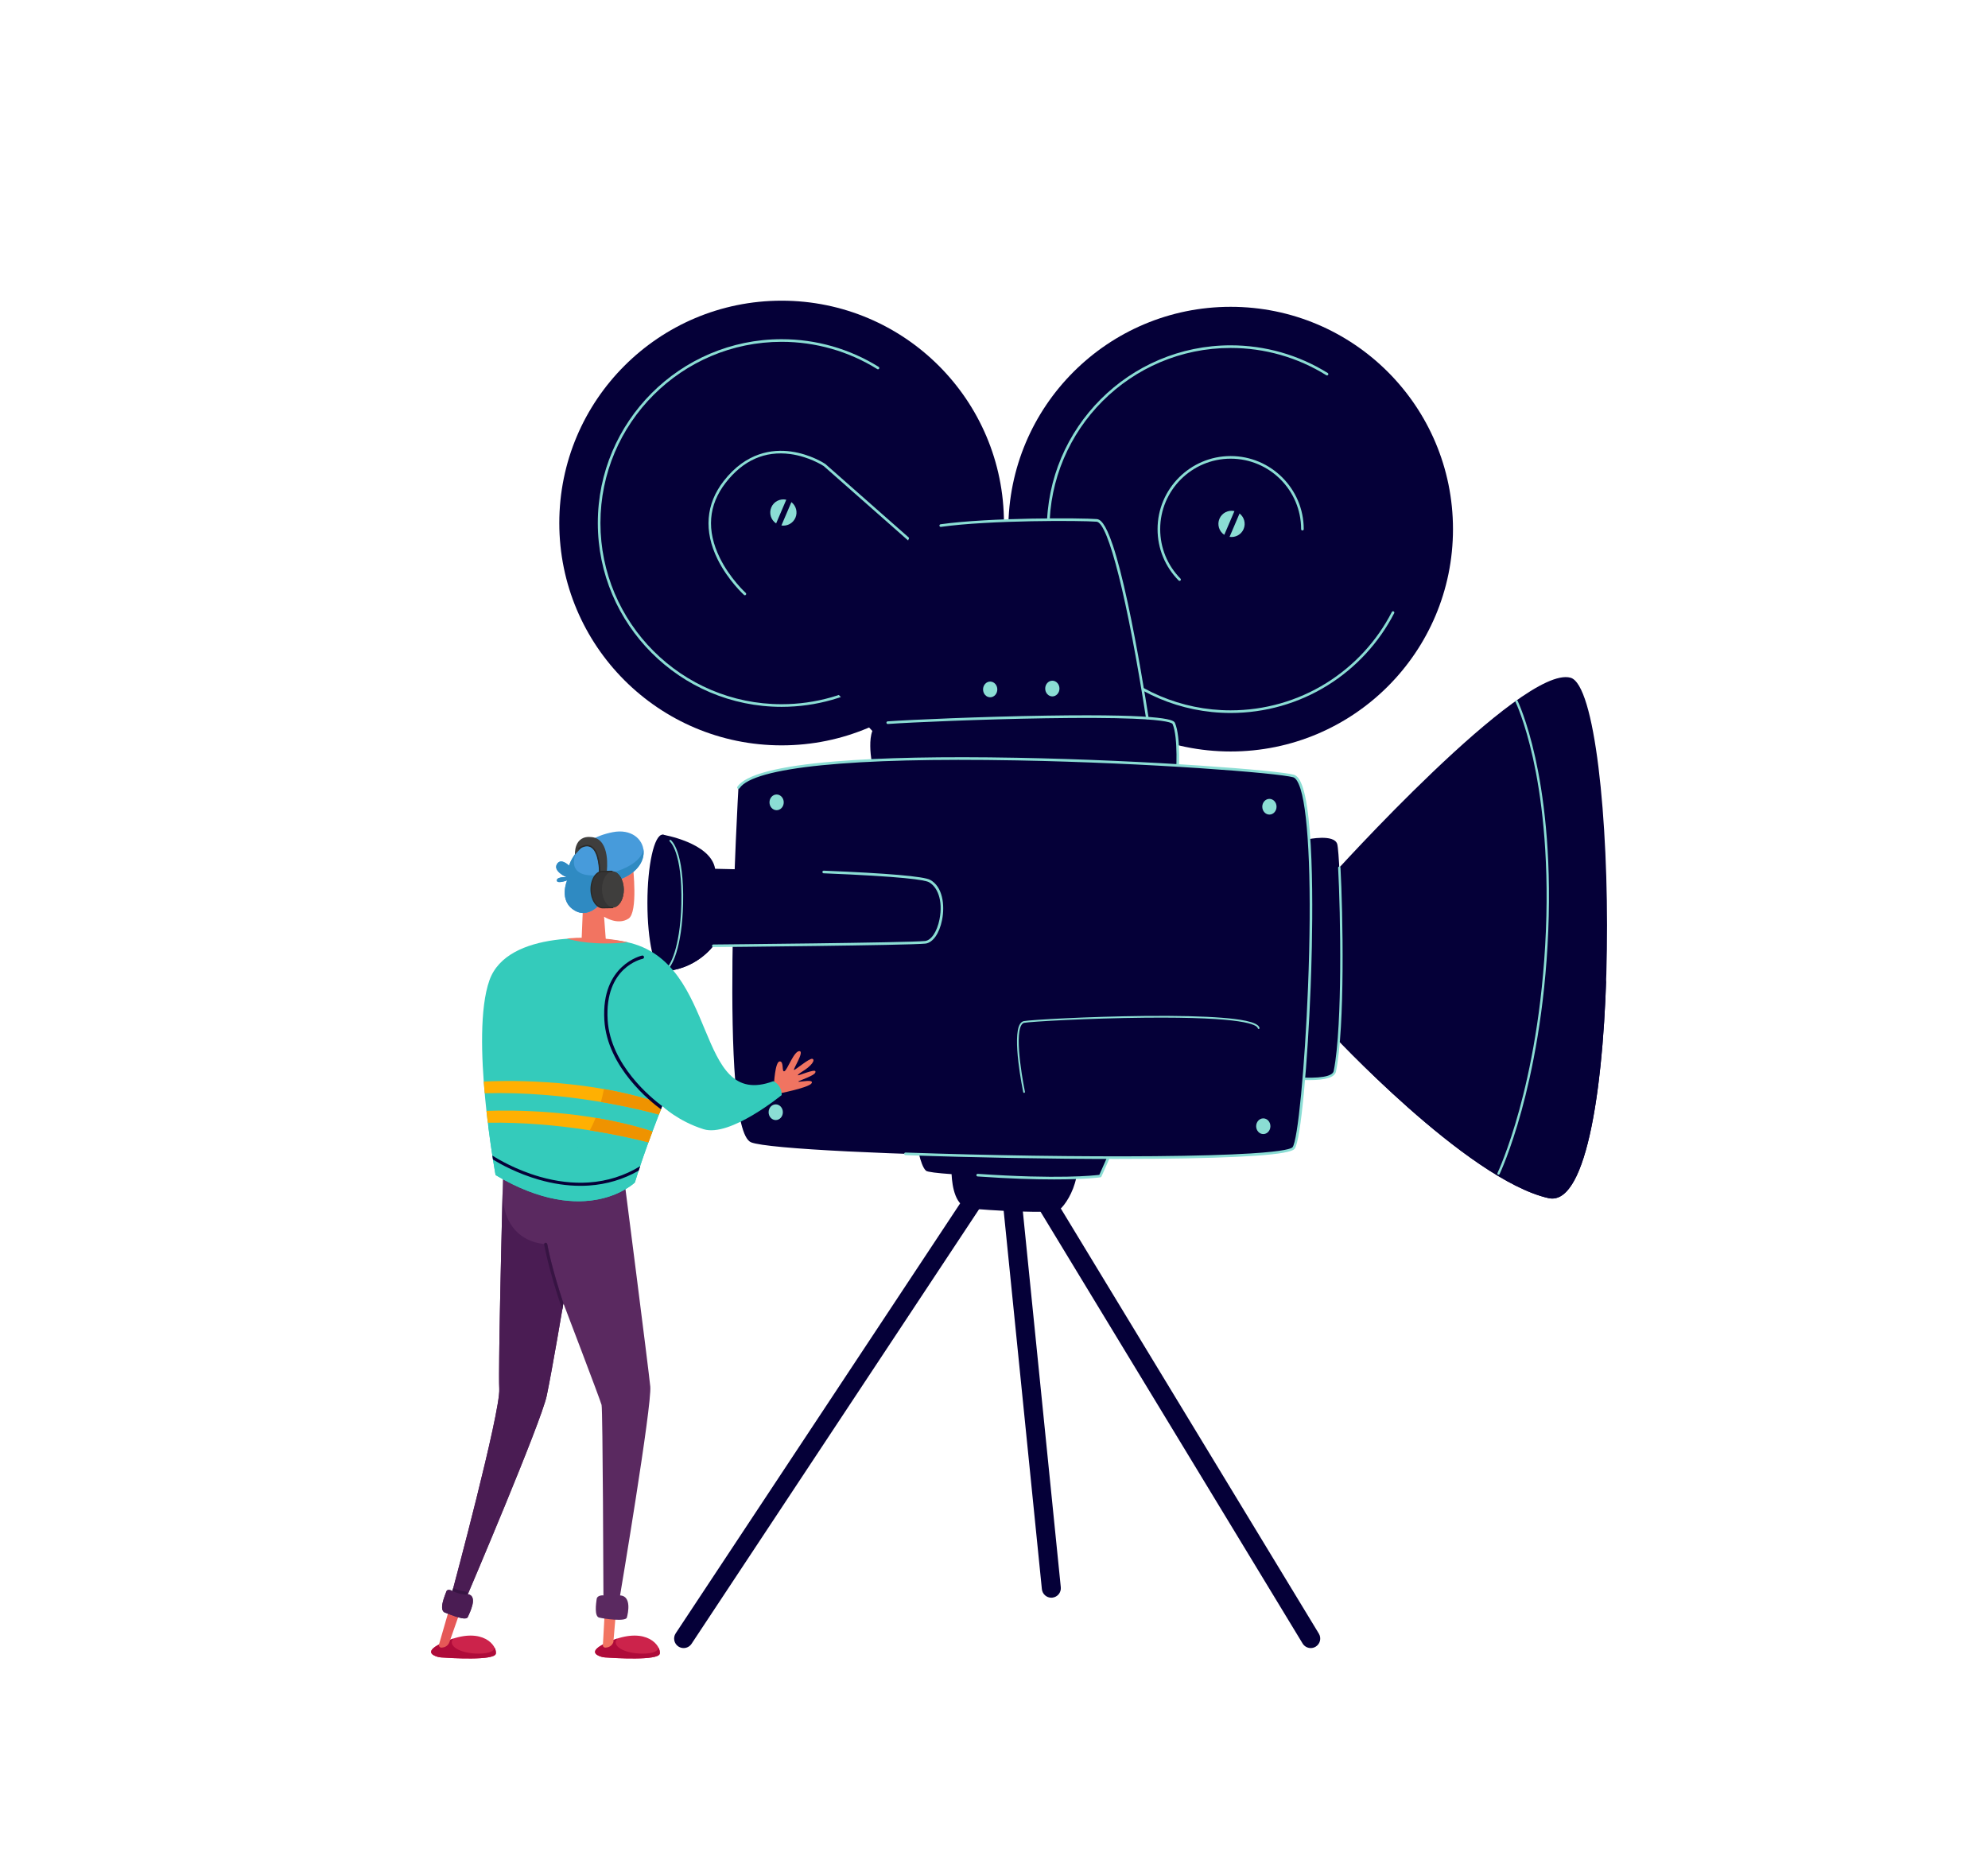 <?xml version="1.0" encoding="UTF-8" standalone="no"?><!DOCTYPE svg PUBLIC "-//W3C//DTD SVG 1.1//EN" "http://www.w3.org/Graphics/SVG/1.1/DTD/svg11.dtd"><svg width="100%" height="100%" viewBox="0 0 8871 8334" version="1.1" xmlns="http://www.w3.org/2000/svg" xmlns:xlink="http://www.w3.org/1999/xlink" xml:space="preserve" xmlns:serif="http://www.serif.com/" style="fill-rule:evenodd;clip-rule:evenodd;stroke-linejoin:round;stroke-miterlimit:2;"><g><path d="M4691.29,7129.12c-21.5,-0 -39.917,-16.292 -42.125,-38.167l-173.834,-1721.38c-2.333,-23.291 14.625,-44.083 37.917,-46.458c23.292,-2.333 44.083,14.625 46.458,37.917l173.834,1721.42c2.375,23.292 -14.625,44.084 -37.917,46.417c-1.458,0.167 -2.875,0.25 -4.333,0.25Z" style="fill:#050038;fill-rule:nonzero;"/><path d="M5940.38,3910.62c-0,0 851.833,-945.967 1067.75,-886.592c215.875,59.371 249.542,2400.63 -98.459,2322.05c-365.125,-82.458 -977.874,-745.416 -977.874,-745.416l8.583,-690.042Z" style="fill:#050038;fill-rule:nonzero;"/><path d="M5836.71,3745c-0,0 116.207,-24.642 130.291,21.125c14.083,45.767 38.708,771.038 -10.583,1013.95c-18.417,90.75 -570.334,-28.166 -570.334,-28.166l450.626,-1006.91Z" style="fill:#050038;fill-rule:nonzero;"/><path d="M7167.29,4368.96c-37.334,173.662 -169.542,422.662 -334.209,474.495c-190.124,59.834 -873.125,-359.125 -873.125,-359.125l-27.875,90.5l-0.291,25.834c-0,-0 612.749,662.958 977.874,745.416c160.792,36.334 240.125,-444 257.626,-977.12Z" style="fill:#050038;fill-rule:nonzero;"/><path d="M6686.88,5241.83c-0.75,0 -1.542,-0.166 -2.291,-0.541c-2.625,-1.25 -3.709,-4.417 -2.459,-7.042c0.458,-0.958 47.583,-100.167 97.5,-282.25c46.084,-168.042 104.041,-443.042 118.583,-798.812c14.501,-355.892 -23.25,-614.917 -57.541,-769.546c-37.042,-167.255 -77.917,-251.35 -78.334,-252.179c-1.291,-2.617 -0.208,-5.78 2.417,-7.071c2.625,-1.288 5.792,-0.213 7.083,2.408c0.375,0.838 41.834,86.071 79.167,254.554c34.375,155.242 72.333,415.238 57.75,772.263c-14.542,356.966 -72.792,632.883 -119.042,801.508c-50.166,182.875 -97.583,282.708 -98.083,283.708c-0.875,1.875 -2.792,3 -4.75,3Z" style="fill:#8bddd4;fill-rule:nonzero;"/><path d="M5841.96,4819.5c-8.292,-0 -17,-0.167 -26.166,-0.458c-2.917,-0.084 -5.209,-2.542 -5.084,-5.459c0.084,-2.916 2.667,-5.25 5.459,-5.083c105.999,3.542 131.958,-14.083 135.083,-29.458c21.583,-106.375 27.625,-299.542 28.917,-442.834c1.666,-185.891 -3.875,-366.175 -9.083,-464.071c-0.167,-2.912 2.083,-5.4 4.999,-5.558c2.959,-0.142 5.376,2.084 5.542,4.996c10.75,201.067 20.625,709.258 -20.042,909.55c-5.208,25.75 -44.416,38.375 -119.625,38.375Z" style="fill:#8bddd4;fill-rule:nonzero;"/><path d="M4089.33,5091.29c-0,-0 15.625,109.375 42.967,132.791c6.279,5.375 50.041,10.584 113.916,15.125c2.875,57.959 17.667,146.125 81.375,152.834c74.209,7.791 374.959,27.333 402.292,3.916c21.917,-18.791 58.833,-73.083 72.667,-140.708c62.708,-0.792 104.291,-3.208 107,-7.708c11.75,-19.542 66.416,-152.334 66.416,-152.334l-886.633,-3.916Z" style="fill:#050038;fill-rule:nonzero;"/><path d="M4479.92,2333.75c-0,-547.912 -444.175,-992.087 -992.092,-992.087c-547.913,-0 -992.088,444.175 -992.088,992.087c0,547.917 444.175,992.092 992.088,992.092c547.917,-0 992.092,-444.175 992.092,-992.092Z" style="fill:#050038;fill-rule:nonzero;"/><path d="M3487.83,3153.99c-452.275,-0 -820.229,-367.959 -820.229,-820.234c-0,-452.275 367.954,-820.229 820.229,-820.229c153.608,-0 303.379,42.721 433.113,123.546c2.745,1.712 3.583,5.32 1.874,8.067c-1.712,2.758 -5.329,3.579 -8.07,1.874c-127.875,-79.662 -275.5,-121.77 -426.917,-121.77c-445.817,-0 -808.513,362.695 -808.513,808.512c0,445.817 362.696,808.517 808.513,808.517c151.379,-0 298.975,-42.092 426.829,-121.717c124.367,-77.458 225.5,-187.15 292.471,-317.225c1.5,-2.883 5,-4.012 7.875,-2.529c2.875,1.479 4.042,5.017 2.542,7.892c-67.942,131.954 -170.534,243.233 -296.692,321.804c-129.717,80.787 -279.45,123.492 -433.025,123.492Z" style="fill:#8bddd4;fill-rule:nonzero;"/><path d="M4132.29,2474.37l-453.05,-399.38c-0,0 -254.321,-170.712 -445.505,75.275c-191.179,245.988 90.042,499.867 90.042,499.867l624.938,671.809l234.366,-144.517l-50.791,-703.054Z" style="fill:#050038;fill-rule:nonzero;"/><path d="M3531.4,2240.55l-44.558,104.2c25.774,3.933 51.941,-9.742 62.666,-34.829c10.729,-25.088 2.546,-53.45 -18.108,-69.371Z" style="fill:#8bddd4;fill-rule:nonzero;"/><path d="M3508.57,2229.78c-27.067,-6.154 -55.496,7.638 -66.8,34.071c-11.3,26.429 -1.634,56.512 21.516,71.829l45.284,-105.9Z" style="fill:#8bddd4;fill-rule:nonzero;"/><path d="M3323.78,2655.99c-1.4,-0 -2.804,-0.5 -3.925,-1.513c-0.712,-0.641 -71.675,-65.312 -118.042,-159.45c-61.783,-125.425 -52.341,-245.892 27.3,-348.363c100.471,-129.275 218.521,-143.195 299.863,-132.091c87.812,11.975 150.887,53.771 153.529,55.546c0.213,0.142 0.417,0.3 0.609,0.471l378.041,333.254c2.429,2.142 2.663,5.841 0.521,8.27c-2.137,2.43 -5.837,2.659 -8.267,0.521l-377.733,-332.983c-4.842,-3.154 -66.508,-42.421 -148.704,-53.525c-113.679,-15.346 -210.8,27.608 -288.604,127.729c-77.73,100.009 -86.542,212.955 -26.192,335.7c45.337,92.209 114.833,155.592 115.529,156.225c2.404,2.167 2.592,5.871 0.421,8.275c-1.154,1.28 -2.75,1.934 -4.346,1.934Z" style="fill:#8bddd4;fill-rule:nonzero;"/><path d="M6483.62,2361.1c-0,-547.913 -444.167,-992.088 -992.083,-992.088c-547.917,0 -992.084,444.175 -992.084,992.088c0,547.916 444.167,992.087 992.084,992.087c547.916,0 992.083,-444.171 992.083,-992.087Z" style="fill:#050038;fill-rule:nonzero;"/><path d="M5491.54,3181.33c-452.292,0 -820.25,-367.958 -820.25,-820.233c-0,-452.275 367.958,-820.229 820.25,-820.229c153.583,-0 303.375,42.721 433.083,123.541c2.75,1.713 3.583,5.325 1.917,8.075c-1.751,2.75 -5.334,3.575 -8.083,1.871c-127.876,-79.663 -275.5,-121.771 -426.917,-121.771c-445.834,0 -808.542,362.696 -808.542,808.513c0,445.817 362.708,808.513 808.542,808.513c151.375,-0 298.958,-42.088 426.833,-121.717c124.333,-77.454 225.5,-187.15 292.458,-317.221c1.5,-2.884 5.001,-4.013 7.875,-2.529c2.876,1.479 4.042,5.016 2.542,7.887c-67.958,131.959 -170.541,243.238 -296.708,321.808c-129.709,80.788 -279.417,123.492 -433,123.492Z" style="fill:#8bddd4;fill-rule:nonzero;"/><path d="M5263.54,2591.92c-1.5,-0 -3,-0.583 -4.167,-1.742c-60.583,-61.421 -94,-142.779 -94,-229.079c-0,-179.833 146.334,-326.138 326.167,-326.138c179.833,0 326.125,146.305 326.125,326.138c-0,3.237 -2.625,5.858 -5.876,5.858c-3.207,0 -5.832,-2.621 -5.832,-5.858c-0,-173.371 -141.043,-314.421 -314.417,-314.421c-173.375,0 -314.417,141.05 -314.417,314.421c0,83.2 32.167,161.633 90.583,220.85c2.292,2.3 2.25,6.008 -0.041,8.283c-1.125,1.125 -2.625,1.688 -4.125,1.688Z" style="fill:#8bddd4;fill-rule:nonzero;"/><path d="M5531.21,2291.33l-44.583,104.2c25.792,3.937 51.958,-9.742 62.666,-34.829c10.751,-25.088 2.542,-53.45 -18.083,-69.371Z" style="fill:#8bddd4;fill-rule:nonzero;"/><path d="M5508.38,2280.56c-27.083,-6.158 -55.5,7.638 -66.792,34.067c-11.333,26.429 -1.667,56.517 21.5,71.833l45.292,-105.9Z" style="fill:#8bddd4;fill-rule:nonzero;"/><path d="M5127,3252.23c-0,0 -135.417,-922.379 -233.083,-930.192c-97.625,-7.812 -769.438,-7.812 -828.025,62.496c-58.588,70.305 -105.459,886.629 -105.459,886.629l1166.57,-18.933Z" style="fill:#050038;fill-rule:nonzero;"/><path d="M3894.03,3423.49c0,0 -40.491,-185.124 36.388,-196.07c76.883,-10.942 1279.87,-61.717 1307.25,0.775c27.333,62.496 15.625,230.446 15.625,230.446l-1359.26,-35.151Z" style="fill:#050038;fill-rule:nonzero;"/><path d="M5127,3252.23c-0,0 -17.708,-120.746 -44.959,-275.225c0,1.15 0.042,2.233 0.084,3.459c4.584,150.662 -969.363,208.674 -1020.35,170.474c-48.863,-36.612 48.862,-732.787 57.108,-790.837c-26.616,7 -45.208,15.096 -52.987,24.433c-58.588,70.305 -105.459,886.629 -105.459,886.629l1166.57,-18.933Z" style="fill:#050038;fill-rule:nonzero;"/><path d="M5253.29,3464.5c-0.167,-0 -0.292,-0.004 -0.417,-0.012c-3.25,-0.226 -5.667,-3.026 -5.458,-6.255c0.125,-1.662 11.333,-167.229 -15.125,-227.687c-1.751,-3.967 -19.583,-17.379 -176.167,-23.659c-95.417,-3.829 -226.292,-4.462 -389.042,-1.908c-286.416,4.504 -598.829,17.95 -705.279,25.521c-3.229,0.242 -6.033,-2.2 -6.262,-5.425c-0.229,-3.229 2.2,-6.034 5.429,-6.262c106.583,-7.579 419.321,-21.042 705.946,-25.55c558,-8.78 571.625,22.354 576.083,32.587c27.625,63.087 16.584,226.283 16.125,233.2c-0.208,3.087 -2.792,5.45 -5.833,5.45Z" style="fill:#8bddd4;fill-rule:nonzero;"/><path d="M3295.16,3513.9c0,0 -89.987,1522.93 56.25,1583.14c146.238,60.25 2354.76,105.25 2420.68,25.833c55.666,-67.125 143.374,-1620.1 -0,-1660.24c-143.376,-40.146 -2322.74,-178.37 -2476.93,51.267Z" style="fill:#050038;fill-rule:nonzero;"/><path d="M5119.58,3209.2c-2.875,0 -5.333,-2.071 -5.791,-4.963c-82.042,-528.224 -168.5,-872.216 -220.333,-876.362c-67.834,-5.425 -476.751,-7.658 -694.876,23.1c-3.166,0.45 -6.166,-1.775 -6.625,-4.979c-0.458,-3.204 1.792,-6.171 5,-6.621c218.917,-30.871 629.375,-28.625 697.459,-23.175c14.208,1.133 37.083,14.571 71.625,117.696c20.667,61.737 43.166,148.729 66.833,258.558c42.792,198.388 78.958,422.738 92.5,509.988c0.5,3.196 -1.708,6.191 -4.917,6.687c-0.291,0.046 -0.583,0.071 -0.875,0.071Z" style="fill:#8bddd4;fill-rule:nonzero;"/><path d="M5668.92,5025.33c-0,19.334 -14.209,35.042 -31.792,35.042c-17.542,-0 -31.792,-15.708 -31.792,-35.042c0,-19.375 14.25,-35.041 31.792,-35.041c17.583,-0 31.792,15.666 31.792,35.041Z" style="fill:#8bddd4;fill-rule:nonzero;"/><path d="M5696.29,3599.69c-0,19.349 -14.251,35.037 -31.834,35.037c-17.541,-0 -31.791,-15.688 -31.791,-35.037c-0,-19.346 14.25,-35.034 31.791,-35.034c17.583,0 31.834,15.688 31.834,35.034Z" style="fill:#8bddd4;fill-rule:nonzero;"/><path d="M3497.27,3580.16c-0,19.35 -14.238,35.038 -31.804,35.038c-17.563,-0 -31.8,-15.688 -31.8,-35.038c-0,-19.346 14.237,-35.033 31.8,-35.033c17.566,-0 31.804,15.687 31.804,35.033Z" style="fill:#8bddd4;fill-rule:nonzero;"/><path d="M3493.37,4962.83c-0,19.334 -14.238,35.042 -31.804,35.042c-17.563,-0 -31.8,-15.708 -31.8,-35.042c-0,-19.333 14.237,-35.041 31.8,-35.041c17.566,-0 31.804,15.708 31.804,35.041Z" style="fill:#8bddd4;fill-rule:nonzero;"/><path d="M4450.29,3076.3c0,19.35 -14.208,35.038 -31.791,35.038c-17.583,-0 -31.791,-15.688 -31.791,-35.038c-0,-19.35 14.208,-35.037 31.791,-35.037c17.583,-0 31.791,15.687 31.791,35.037Z" style="fill:#8bddd4;fill-rule:nonzero;"/><path d="M4727.62,3072.4c0,19.354 -14.25,35.038 -31.792,35.038c-17.583,-0 -31.833,-15.684 -31.833,-35.038c-0,-19.35 14.25,-35.033 31.833,-35.033c17.542,-0 31.792,15.683 31.792,35.033Z" style="fill:#8bddd4;fill-rule:nonzero;"/><path d="M4985.54,5171.38c-296.334,0 -637.796,-6.042 -945.238,-16.958c-3.237,-0.125 -5.762,-2.834 -5.646,-6.042c0.113,-3.25 2.792,-5.875 6.063,-5.667c367.196,13.042 783.029,19.125 1112.36,16.25c179.417,-1.583 323.5,-5.666 428.334,-12.208c155.333,-9.667 181.916,-22.542 186.125,-27.625c23.374,-28.167 55.083,-355.292 69.208,-714.292c17.042,-432.196 4.542,-762.771 -33.375,-884.27c-12.208,-39.017 -24.625,-49.967 -32.875,-52.288c-68.5,-19.179 -636.292,-64.175 -1232.96,-75.316c-735.042,-13.734 -1174.52,30.378 -1237.52,124.208c-1.8,2.683 -5.446,3.4 -8.129,1.596c-2.688,-1.805 -3.404,-5.442 -1.6,-8.13c36.466,-54.312 183.254,-92.37 436.287,-113.108c207.271,-16.984 480.209,-22.467 811.208,-16.283c597.501,11.158 1166.88,56.433 1235.83,75.75c16.375,4.575 29.75,24.224 40.917,60.079c56.791,181.837 40.333,725.846 33.916,888.221c-12.875,327.541 -43.291,686.875 -71.875,721.333c-21.458,25.792 -231.166,40.625 -623.416,44.042c-53.75,0.458 -109.834,0.708 -167.625,0.708Z" style="fill:#8bddd4;fill-rule:nonzero;"/><path d="M4939.92,5164.62l-34.375,77.542c-23.749,3.041 -183.457,20.5 -542.416,-4.375c-3.208,-0.292 -6.004,2.208 -6.25,5.416c-0.208,3.25 2.246,6.042 5.454,6.25c144.546,10.042 256.879,13.209 341.254,13.209c143.625,-0 205.917,-9.209 206.875,-9.334c1.959,-0.333 3.625,-1.625 4.458,-3.416l37.792,-85.292l-12.792,0Z" style="fill:#8bddd4;fill-rule:nonzero;"/><path d="M3024.33,4028.9c0,168.267 -30.312,304.646 -67.7,304.646c-37.391,-0 -67.704,-136.379 -67.704,-304.646c-0,-168.259 30.313,-304.658 67.704,-304.658c37.388,-0 67.7,136.399 67.7,304.658Z" style="fill:#050038;fill-rule:nonzero;"/><path d="M2956.63,3724.24c0,-0 214.821,35.15 234.35,152.329c0,-0 886.467,16.512 956.938,54.679c93.75,50.779 54.666,265.583 -19.53,273.417c-74.212,7.791 -945.22,15.625 -945.22,15.625c-0,-0 -78.117,109.375 -226.538,113.254l0,-609.304Z" style="fill:#050038;fill-rule:nonzero;"/><path d="M4144.01,4118.73c-35.158,15.625 -949.129,-31.245 -949.129,-31.245c-39.058,-74.213 -152.325,-62.496 -152.325,-62.496c-11.72,273.425 -60.429,296.554 -85.929,305.429l0,3.125c148.421,-3.879 226.538,-113.254 226.538,-113.254c-0,-0 871.008,-7.834 945.22,-15.625c56.321,-5.917 92.363,-131.017 65.53,-213.217c5.25,46.987 -17.959,113.083 -49.905,127.283Z" style="fill:#050038;fill-rule:nonzero;"/><path d="M2957.31,4337.04c-7.792,-0 -17.33,-4.209 -25.626,-20.084c-0.995,-1.916 -0.254,-4.287 1.659,-5.287c1.917,-0.963 4.271,-0.254 5.271,1.662c6.379,12.209 13.841,17.417 22.133,15.505c16.717,-3.88 35.35,-34.046 49.842,-80.671c12.166,-39.167 27.195,-108.267 29.671,-214.946c5.404,-233.046 -51.046,-278.196 -51.621,-278.625c-1.721,-1.296 -2.071,-3.746 -0.775,-5.471c1.295,-1.725 3.741,-2.075 5.466,-0.775c2.463,1.846 60.238,48.017 54.738,285.05c-4.288,184.892 -47.279,294.142 -85.55,303.058c-1.613,0.375 -3.363,0.584 -5.208,0.584Z" style="fill:#8bddd4;fill-rule:nonzero;"/><path d="M3183.17,4226.12c-3.213,0 -5.83,-2.583 -5.859,-5.792c-0.029,-3.25 2.571,-5.875 5.809,-5.916c8.708,-0.084 871.571,-7.875 944.658,-15.584c27.737,-2.916 53.642,-41.566 64.475,-96.175c17.417,-87.783 -11.125,-146.754 -47.125,-166.254c-18.783,-10.175 -115.529,-25.312 -469.779,-39.662c-3.238,-0.134 -5.75,-2.859 -5.621,-6.092c0.129,-3.233 2.904,-5.667 6.092,-5.621c286.212,11.596 445.987,25.417 474.887,41.071c55.213,29.904 66.421,111.371 53.046,178.837c-12,60.605 -41.362,102.021 -74.75,105.563c-73.646,7.75 -910.204,15.333 -945.779,15.625l-0.054,0Z" style="fill:#8bddd4;fill-rule:nonzero;"/><path d="M4569.75,4876.46c-1.833,0 -3.458,-1.25 -3.834,-3.083c-2.083,-10.167 -51.208,-249.25 -13.833,-305c4.5,-6.792 10.208,-10.875 16.958,-12.125c29.792,-5.583 285.834,-20.542 540.167,-23c143.5,-1.417 259.459,1.333 344.626,8.125c68.291,5.458 159.874,16.042 166.499,45.208c0.459,2.084 -0.833,4.167 -2.958,4.667c-2.083,0.458 -4.208,-0.833 -4.666,-2.958c-3.543,-15.625 -59.793,-51.542 -503.417,-47.25c-253.959,2.458 -509.209,17.333 -538.834,22.875c-4.624,0.875 -8.541,3.75 -11.916,8.791c-35.542,53.042 14.541,296.625 15.041,299.042c0.417,2.125 -0.917,4.208 -3.041,4.625c-0.25,0.083 -0.542,0.083 -0.792,0.083Z" style="fill:#8bddd4;fill-rule:nonzero;"/><path d="M5848.88,7353.83c-14.333,0 -28.292,-7.291 -36.292,-20.416l-1178.67,-1941.88c-12.167,-20 -5.792,-46.084 14.25,-58.25c20,-12.125 46.083,-5.75 58.25,14.25l1178.67,1941.88c12.166,20.041 5.791,46.083 -14.251,58.25c-6.875,4.166 -14.458,6.166 -21.958,6.166Z" style="fill:#050038;fill-rule:nonzero;"/><path d="M3050.48,7353.83c-8.033,0 -16.154,-2.291 -23.354,-7.041c-19.529,-12.917 -24.887,-39.25 -11.967,-58.75l1301.63,-1967.33c12.958,-19.5 39.245,-24.875 58.791,-11.958c19.5,12.917 24.875,39.25 11.959,58.75l-1301.66,1967.33c-8.158,12.334 -21.646,19 -35.4,19Z" style="fill:#050038;fill-rule:nonzero;"/><path d="M1952.07,7392.67c5.4,1.583 10.929,2.541 16.542,2.958c38.25,2.708 239.012,15.375 243.987,-16.958c5.5,-35.75 -57.071,-118.5 -208.996,-60.5c-120.904,46.166 -74.871,67.708 -51.533,74.5Z" style="fill:#cc234b;fill-rule:nonzero;"/><path d="M2003.6,7318.17c6.917,-2.667 13.642,-5 20.188,-7.084c-29.238,29.917 25.416,67.584 111.808,67.584c53.1,-0 68.742,-13.5 71.575,-26.375c4.804,9.666 6.558,19 5.425,26.375c-4.975,32.333 -205.737,19.666 -243.987,16.958c-5.613,-0.417 -11.142,-1.375 -16.542,-2.958c-23.338,-6.792 -69.371,-28.334 51.533,-74.5Z" style="fill:#af0b3a;fill-rule:nonzero;"/><path d="M1958.94,7337.67l77.429,-267.709c1.666,-5.75 7.583,-9.166 13.391,-7.708l32.755,8.208c6.354,1.584 9.97,8.292 7.804,14.459l-84.817,242.333c-4.533,12.958 -16.008,22.25 -29.625,23.958l-4.858,0.584c-7.938,1 -14.304,-6.417 -12.079,-14.125Z" style="fill:#e55857;fill-rule:nonzero;"/><path d="M2683.56,7392.67c5.405,1.583 10.93,2.541 16.542,2.958c38.25,2.708 239.013,15.375 243.988,-16.958c5.5,-35.75 -57.075,-118.5 -208.996,-60.5c-120.904,46.166 -74.871,67.708 -51.534,74.5Z" style="fill:#cc234b;fill-rule:nonzero;"/><path d="M2735.1,7318.17c6.917,-2.667 13.637,-5 20.187,-7.084c-29.237,29.917 25.417,67.584 111.813,67.584c53.096,-0 68.742,-13.5 71.571,-26.375c4.804,9.666 6.558,19 5.425,26.375c-4.975,32.333 -205.738,19.666 -243.988,16.958c-5.612,-0.417 -11.137,-1.375 -16.542,-2.958c-23.337,-6.792 -69.37,-28.334 51.534,-74.5Z" style="fill:#af0b3a;fill-rule:nonzero;"/><path d="M2690.43,7337.67l16.934,-306.209c1.662,-5.75 7.579,-9.166 13.387,-7.708l32.754,8.208c6.355,1.584 9.971,8.292 7.805,14.459l-24.317,280.833c-4.533,12.958 -16.009,22.25 -29.625,23.958l-4.858,0.584c-7.938,1 -14.305,-6.417 -12.08,-14.125Z" style="fill:#f27461;fill-rule:nonzero;"/><path d="M2244.43,5254.29c0,-0 -22,838.75 -16.5,943.25c5.5,104.5 -208.996,902 -208.996,902c0,-0 -22,-13.75 -27.5,2.75c-5.5,16.5 -35.75,82.5 -5.5,93.5c30.25,11 93.496,38.5 101.746,19.25c8.25,-19.25 46.75,-93.5 0,-101.75c0,-0 327.246,-767.25 351.996,-885.5c24.75,-118.25 74.25,-412.5 74.25,-412.5c-0,-0 165,431.75 170.5,453.75c5.5,22 8.25,849.75 8.25,849.75c0,-0 -27.5,-2.75 -30.25,16.5c-2.75,19.25 -11,77 11,82.5c22,5.5 118.246,19.25 123.746,-0c5.504,-19.25 22.004,-96.25 -30.246,-99c0,-0 142.996,-849.75 134.746,-932.25c-8.25,-82.5 -115.496,-918.5 -115.496,-918.5l-541.746,-13.75Z" style="fill:#5a2960;fill-rule:nonzero;"/><path d="M2513.93,5815.29c-0,-0 -53.621,-160.875 -71.496,-264c0,-0 -191.125,6.875 -199.883,-223.375c-5.204,206.916 -19.117,784.125 -14.617,869.625c5.5,104.5 -208.996,902 -208.996,902c0,-0 -22,-13.75 -27.5,2.75c-5.5,16.5 -35.75,82.5 -5.5,93.5c30.25,11 93.496,38.5 101.746,19.25c8.25,-19.25 46.75,-93.5 0,-101.75c0,-0 327.246,-767.25 351.996,-885.5c24.75,-118.25 74.25,-412.5 74.25,-412.5Z" style="fill:#4a1c53;fill-rule:nonzero;"/><path d="M2441.73,5550.88c-0.645,-3.75 -4.196,-6.25 -7.941,-5.625c-3.742,0.625 -6.254,4.208 -5.609,7.958c0.217,1.25 19.938,113.417 80.934,290.459c3.037,-17.834 4.808,-28.375 4.808,-28.375c-0,-0 0.192,0.5 0.546,1.416c-54.608,-162.791 -72.529,-264.666 -72.738,-265.833Z" style="fill:#371443;fill-rule:nonzero;"/><path d="M2077.91,7115.46l0.466,0c3.583,-0.041 6.559,-2.875 6.754,-6.5c0.2,-3.791 -2.708,-7.041 -6.496,-7.25c-0.32,0 -26.516,-1.625 -56.029,-15.916c-2.116,7.916 -3.37,12.583 -3.625,13.541c30.913,14.459 57.53,16.042 58.93,16.125Z" style="fill:#371443;fill-rule:nonzero;"/><path d="M3453.54,4839.67c-0,-0 4.841,-102.292 25.475,-103.459c20.637,-1.125 7.745,48.417 21.158,43.75c13.412,-4.625 42.904,-92.958 68.079,-89.666c21.434,2.833 -31.354,82.958 -25.058,83.791c6.292,0.834 68.496,-53.75 82.012,-49.416c13.517,4.333 -1.437,30.541 -48.687,58.916c-0,0 -19.6,12.792 -15.988,14.542c3.613,1.75 74.175,-28.708 77.892,-17.958c3.712,10.708 -14.133,19.916 -69.533,42.083c-0,0 -10.73,3.708 -4.434,4.542c6.292,0.833 70.775,-12.5 56.642,7.416c-14.133,19.917 -152.067,46.667 -152.067,46.667l-15.491,-41.208Z" style="fill:#f07461;fill-rule:nonzero;"/><path d="M3488.1,4886.17c-0,-0 -230.396,189.375 -348.492,152.458c-113.812,-35.583 -184.52,-103.333 -184.52,-103.333c-0,-0 -75.417,187 -122.167,341c-0,-0 -214.496,209 -621.492,-33c0,-0 -114.796,-622.125 -27.5,-868.959c79.75,-225.512 490.384,-196.875 613.242,-170.5c416.246,89.334 298.154,753.584 653.804,620.459c0,-0 37.125,15.125 37.125,61.875Z" style="fill:#34cbbb;fill-rule:nonzero;"/><path d="M2704.68,4576.83c-0.213,-1.5 -0.408,-3 -0.625,-4.5c-0,0 0.183,1.625 0.625,4.5Z" style="fill:#bb006b;fill-rule:nonzero;"/><path d="M2211.43,5243.29c406.996,242 621.492,33 621.492,33c41.433,-136.459 105.341,-298.792 119.35,-333.959c-207.408,-155.625 -242.983,-335.375 -247.596,-365.5c35.054,249.625 -57.7,620.375 -277.317,605.709c-153.77,-10.25 -220.291,-104.125 -249.083,-160.542c16.004,128.333 33.154,221.292 33.154,221.292Z" style="fill:#34cbbb;fill-rule:nonzero;"/><path d="M2704.68,4576.83c-0.213,-1.5 -0.408,-3 -0.625,-4.5c-0,0 0.183,1.625 0.625,4.5Z" style="fill:#bb006b;fill-rule:nonzero;"/><path d="M2943.71,4944.62c-13.059,-10.25 -23.542,-22.042 -34.671,-34c-327.25,-101.333 -682.142,-88.292 -750.492,-84.625c0.017,0.208 0.033,0.417 0.046,0.625c1.258,17 2.646,33.875 4.129,50.542c0.025,0.375 0.058,0.708 0.092,1.083c363.766,-10.125 685.7,69.792 777.304,94.958c3.833,-9.833 7.016,-17.916 9.487,-24.166c-1.966,-1.459 -3.962,-2.875 -5.895,-4.417Z" style="fill:#ffb002;fill-rule:nonzero;"/><path d="M2911.33,5048.58c-299.912,-97.25 -628.3,-95.791 -740.708,-91.833c0.067,0.625 0.142,1.25 0.208,1.917c0.859,7.791 1.738,15.541 2.621,23.166c0.092,0.834 0.179,1.667 0.275,2.459c0.913,7.791 1.825,15.5 2.746,23.083c0.087,0.75 0.183,1.5 0.271,2.25c318.583,-4.583 600.566,57.667 716.667,87.542c6.175,-16.959 12.208,-33.292 17.92,-48.584Z" style="fill:#ffb002;fill-rule:nonzero;"/><path d="M2940.12,4973.21c3.825,-9.833 7.029,-17.958 9.483,-24.166c-1.962,-1.459 -3.958,-2.875 -5.891,-4.417c-13.059,-10.25 -23.542,-22.042 -34.671,-34c-71.121,-22 -143.555,-38.625 -214.067,-51.125c-3.842,19.542 -8.337,38.792 -13.483,57.583c123.421,20.834 215.991,44.417 258.629,56.125Z" style="fill:#ef9300;fill-rule:nonzero;"/><path d="M2409.31,5250.92c-107.049,-30.584 -187.837,-79.084 -212.333,-94.792c0.971,6.292 1.908,12.292 2.808,17.958c33.209,20.292 108.784,62.292 205.342,89.917c63.308,18.125 125.321,27.25 184.888,27.25c12.696,0 25.295,-0.417 37.762,-1.25c79.504,-5.292 154.117,-27.667 222.229,-66.5c2.221,-6.5 4.517,-13.208 6.888,-20c-69.879,42.708 -147.117,67.208 -229.792,72.75c-69.291,4.667 -142.566,-3.875 -217.792,-25.333Z" style="fill:#050038;fill-rule:nonzero;"/><path d="M2711.51,4551.04c-14.179,-233.959 149.55,-271.334 156.529,-272.792c3.98,-0.833 6.534,-4.75 5.701,-8.746c-0.838,-4.004 -4.738,-6.587 -8.725,-5.712c-1.834,0.375 -183.213,41.087 -168.238,288.125c12.792,211.166 208.117,365.375 252.546,397.833c3.266,-8.208 5.246,-13.167 5.641,-14.167c-48.237,-35.75 -231.312,-184.166 -243.454,-384.541Z" style="fill:#050038;fill-rule:nonzero;"/><path d="M2893.41,5097.17c6.18,-16.959 12.209,-33.292 17.925,-48.584c-84.025,-27.25 -170.279,-46.75 -253.4,-60.625c-7.791,19.584 -16.416,38.292 -25.891,55.75c114.962,18.084 206.62,39.375 261.366,53.459Z" style="fill:#ef9300;fill-rule:nonzero;"/><path d="M2606.65,3915.46l-11.475,281.125l109.004,8.625l-8.604,-114.762c0,-0 60.238,40.158 109.009,8.604c43.416,-28.096 20.079,-229.488 20.079,-229.488l-218.013,45.896Z" style="fill:#f27461;fill-rule:nonzero;"/><path d="M2699.88,4005.82c0,-0 -60.241,100.4 -134.825,57.371c-74.587,-43.03 -34.425,-134.821 -34.425,-134.821c0,-0 -45.896,17.208 -45.896,-0c0,-17.213 43.03,-14.346 43.03,-14.346c-0,-0 -60.242,-25.816 -43.03,-57.371c17.209,-31.558 54.5,5.738 54.5,5.738c0,-0 31.559,-117.613 195.067,-149.171c163.513,-31.55 212.279,183.591 -25.817,226.621c0,-0 -50.966,-46.379 -63.108,14.341c-17.212,86.063 54.504,51.638 54.504,51.638Z" style="fill:#479bdb;fill-rule:nonzero;"/><path d="M2527.77,3914.03c-0,-0 -43.03,-2.867 -43.03,14.346c0,17.208 45.896,-0 45.896,-0c0,-0 -40.162,91.791 34.425,134.821c74.584,43.029 134.825,-57.371 134.825,-57.371c0,-0 -71.716,34.425 -54.504,-51.638c12.146,-60.72 63.108,-14.341 63.108,-14.341c126.142,-22.796 171.755,-93.9 162.455,-151.038c-11.692,88.263 -204.98,135.5 -271.463,110.879c-48.958,-18.133 -41.75,-62.62 -29.821,-92.908c-23.612,30.292 -30.421,55.617 -30.421,55.617c0,-0 -37.291,-37.296 -54.5,-5.738c-17.212,31.555 43.03,57.371 43.03,57.371Z" style="fill:#2f8ac2;fill-rule:nonzero;"/><path d="M2800.94,4204.79c-1.259,-0.334 -2.513,-0.667 -3.771,-0.959c-52.463,-12.75 -155.371,-26.125 -268.329,-16.291c35.891,11.458 123.629,31.375 272.1,17.25Z" style="fill:#f27461;fill-rule:nonzero;"/><path d="M2707.81,3886.54c-0.001,-0 17.975,-139.809 -65.43,-151.105c-83.408,-11.3 -76.762,78.275 -76.762,78.275l31.212,-33.817c0,0 74.967,-41.108 77.163,113.58l33.816,-6.933Z" style="fill:#3f3e3d;fill-rule:nonzero;"/><path d="M2687.42,3888.65c7.745,-0.142 35.545,-0.654 43.287,-0.796c28.388,-0.525 52.079,35.304 52.913,80.029c0.841,44.721 -21.496,81.404 -49.884,81.929c-7.741,0.142 -35.541,0.654 -43.283,0.8c-28.387,0.521 -52.079,-35.308 -52.917,-80.033c-0.833,-44.721 21.496,-81.404 49.884,-81.929Z" style="fill:#353434;fill-rule:nonzero;"/><path d="M2733.41,3888.02c27.163,1.729 49.396,36.579 50.205,79.862c0.812,43.283 -20.1,78.933 -47.18,81.663c-27.166,-1.73 -49.4,-36.58 -50.208,-79.863c-0.812,-43.287 20.104,-78.933 47.183,-81.662Z" style="fill:#3f3e3d;fill-rule:nonzero;"/><path d="M2688.5,4053.29c0.666,0.026 1.333,0.03 2.004,0.017l43.283,-0.795c1.496,-0.03 2.684,-1.263 2.659,-2.751c-0.029,-1.491 -1.292,-2.725 -2.759,-2.645l-43.283,0.8c-26.687,0.35 -49.35,-34.225 -50.158,-77.388c-0.809,-43.162 20.375,-78.679 47.229,-79.179l43.283,-0.8c1.496,-0.025 2.684,-1.259 2.654,-2.75c-0.029,-1.488 -1.237,-2.742 -2.754,-2.646l-43.287,0.8c-29.834,0.546 -53.4,38.537 -52.538,84.675c0.846,45.1 24.725,81.559 53.667,82.662Z" style="fill:#2b2a28;fill-rule:nonzero;"/><path d="M2676.06,3893.34c-1.755,-0 -3.171,-1.417 -3.171,-3.171c-0,-0.892 -0.379,-89.575 -37.096,-109.746c-13.425,-7.383 -30.546,-4.554 -50.879,8.396c-1.467,0.937 -3.438,0.508 -4.371,-0.971c-0.946,-1.479 -0.509,-3.433 0.971,-4.375c22.45,-14.275 41.737,-17.167 57.337,-8.604c39.988,21.974 40.384,111.504 40.379,115.308c0,1.75 -1.421,3.163 -3.17,3.163Z" style="fill:#2b2a28;fill-rule:nonzero;"/></g></svg>